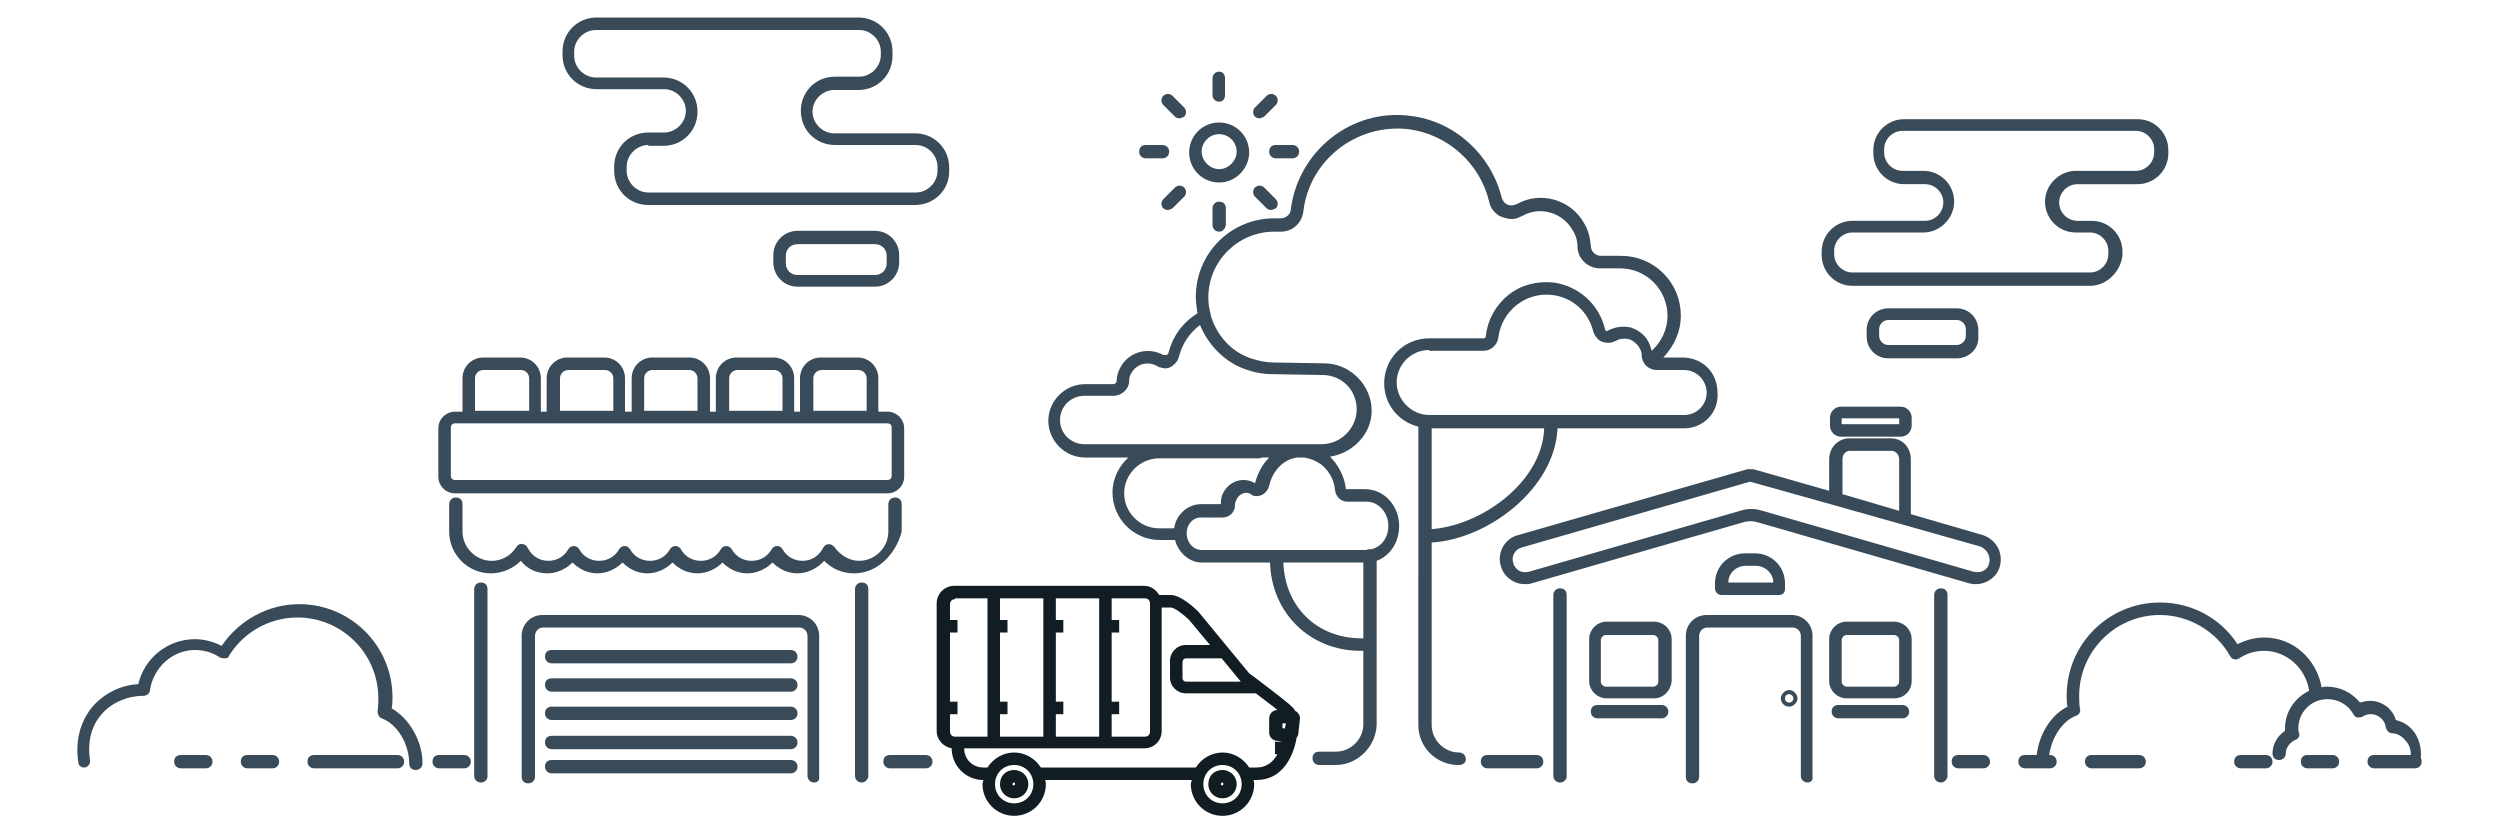 <?xml version="1.0" encoding="utf-8"?>
<!-- Generator: Adobe Illustrator 21.0.2, SVG Export Plug-In . SVG Version: 6.00 Build 0)  -->
<svg version="1.1" id="Layer_1" xmlns="http://www.w3.org/2000/svg" xmlns:xlink="http://www.w3.org/1999/xlink" x="0px" y="0px"
	 viewBox="0 0 300 100" style="enable-background:new 0 0 300 100;" xml:space="preserve">
<style type="text/css">
	.st0{fill:#394B59;}
	.st1{fill:#111C23;}
</style>
<g>
	<path class="st0" d="M47,85c0.1-0.5,0.1-0.9,0.1-1.3c0-6.2-5-11.2-11.2-11.2c-3.7,0-7.2,1.9-9.3,5c-1-0.5-2.1-0.8-3.2-0.8
		c-3.3,0-6.1,2.3-6.8,5.4c-2.1,0.1-4.1,1.1-5.5,2.7c-1,1.2-2.2,3.4-1.7,6.7c0,0.3,0.3,0.6,0.7,0.6c0.1,0,0.1,0,0.1,0
		c0.4-0.1,0.7-0.5,0.6-0.9c-0.4-2.7,0.5-4.5,1.4-5.5c1.2-1.4,3.1-2.2,5-2.2c0.4,0,0.8-0.3,0.8-0.7c0.4-2.7,2.7-4.8,5.4-4.8
		c1.1,0,2.1,0.3,3,0.9C26.6,79,26.8,79,27,79s0.4-0.1,0.3,0c1.7-3,4.9-4.9,8.4-4.9c5.3,0,9.7,4.3,9.7,9.7c0,0.5,0,1-0.1,1.6
		c0,0.3,0.2,0.7,0.5,0.8c1.9,0.7,3.3,3.1,3.3,5.4c0,0.5,0.3,0.8,0.8,0.8s0.8-0.4,0.8-0.8C50.7,88.9,49.1,86.2,47,85z"/>
	<path class="st0" d="M175.1,90.3c-1.8,0-3.3-1.5-3.3-3.3V65.1c6.8-0.4,14.8-6.5,15.1-13.7h15.2c2.3,0,4.2-1.9,4-4.3
		c0-1.1-0.4-2.2-1.2-3s-1.9-1.2-3-1.2h-2.3c1.3-1.4,2.1-3.1,2.1-5c0-1.9-0.7-3.7-2.1-5.1c-1.4-1.4-3.2-2.1-5.1-2.1h-2.4
		c-0.6,0-1.2-0.5-1.2-1.2c-0.1-1-0.3-1.9-0.8-2.7c-1.6-2.9-5.3-3.9-8.1-2.3c-0.1,0-0.2,0.1-0.3,0.1c-0.7,0.2-1.3-0.2-1.5-0.9
		c-1.3-5.2-5.7-9.2-11-9.8c-7-0.9-13.4,4.2-14.3,11.2c0,0.6-0.6,1.1-1.2,1.1h-0.8c-5.2,0-9.4,4.2-9.4,9.4c0,0.7,0.1,1.3,0.2,2
		c-1.8,1.1-3,2.8-3.5,4.8c0,0.1-0.1,0.1-0.2,0.2c-0.1,0-0.2,0-0.3,0h-0.1c-1.8-1-4.1-0.4-5.1,1.4c-0.3,0.5-0.5,1.1-0.5,1.7
		c0,0.2-0.2,0.4-0.4,0.4h-3.4c-2.4,0-4.4,2-4.4,4.4s2,4.4,4.4,4.4h5.2c-1.1,1-1.9,2.5-1.9,4.2c0,3.1,2.5,5.7,5.7,5.7h1.8
		c0.4,1.5,1.7,2.7,3.2,2.7h8.2c0.2,6.1,4.8,10.6,10.9,10.6c0.1,0,0.2,0,0.3,0v8.8c0,1.8-1.5,3.3-3.3,3.3h-2c-0.5,0-0.8,0.3-0.8,0.8
		s0.4,0.8,0.8,0.8h2c2.6,0,4.8-2.2,4.9-4.8V67.3c1.6-0.6,2.7-2.2,2.7-4.2c0-2.4-1.8-4.4-4.1-4.4h-2.3v-0.1c-0.2-1.5-0.9-2.8-1.9-3.8
		c2.7-0.4,5-2.7,5-5.5c0-3.1-2.6-5.7-5.7-5.7l-6-0.1c-1,0-1.9-0.2-2.8-0.5c-2.4-0.8-4.1-2.8-4.8-5.1v-0.1c-0.2-0.7-0.3-1.4-0.3-2.1
		c0-4.4,3.6-7.9,7.9-7.9h0.8c1.4,0,2.5-1,2.7-2.4c0.7-6.2,6.4-10.6,12.6-9.9c4.7,0.6,8.6,4.1,9.7,8.7c0.1,0.7,0.6,1.3,1.2,1.7
		c0.7,0.3,1.4,0.5,2.1,0.3c0.2-0.1,0.5-0.2,0.7-0.3c2.1-1.2,4.8-0.4,6,1.7c0.4,0.6,0.6,1.3,0.6,2c0,1.4,1.2,2.6,2.7,2.6h2.4
		c3.2,0,5.7,2.6,5.7,5.7c0,1.6-0.7,3.1-1.9,4.2c-0.1-0.4-0.2-0.7-0.4-1.1c-0.4-0.8-1.2-1.4-2.1-1.7c-0.9-0.2-1.9-0.1-2.8,0.4
		c-0.1,0.1-0.2,0-0.2,0s-0.1-0.1-0.1-0.2c-0.7-3-3.2-5.2-6.2-5.6c-2-0.2-3.9,0.3-5.4,1.5c-1.5,1.2-2.5,3-2.7,4.9
		c0,0.2-0.1,0.3-0.3,0.3h-6.5c-3,0-5.4,2.4-5.4,5.4c0,2.5,1.7,4.6,4.1,5.2V87c0,2.7,2.2,4.8,4.8,4.8c0.5,0,0.9-0.2,0.9-0.7
		S175.5,90.3,175.1,90.3z M139.1,63.4c-2.3,0-4.2-1.9-4.2-4.2s1.9-4.2,4.2-4.2H151c0.2,0,0.3,0,0.4-0.1h0.9
		c-0.8,0.8-1.4,1.9-1.7,3.1c-0.6-0.4-1.4-0.5-2.1-0.3c-0.7,0.2-1.3,0.7-1.7,1.4c-0.2,0.4-0.3,0.8-0.3,1.3c0,0.1,0,0.1,0,0.1h-2.4
		c-1.6,0-3,1.3-3.2,2.9H139.1z M163.4,76.6c-5.4,0-9.2-3.8-9.4-9.1h9.6v9.1C163.5,76.6,163.5,76.6,163.4,76.6z M161.7,60.2h2.3
		c1.4,0,2.6,1.3,2.6,2.9c0,1.4-0.8,2.5-2,2.8c-0.1,0-0.1,0-0.2,0c-0.1,0-0.3,0-0.4,0.1c0,0,0,0,0,0h-19.8c-1,0-1.8-0.9-1.8-2
		s0.8-2,1.9-1.9h2.4c0.8,0,1.5-0.6,1.5-1.5c0-0.3,0.1-0.5,0.2-0.7c0.2-0.4,0.5-0.6,0.8-0.7c0.3-0.1,0.6-0.1,0.9,0.1
		c0.1,0.1,0.3,0.2,0.4,0.2c0.3,0.1,0.8,0,1.1-0.2c0.3-0.2,0.6-0.6,0.7-1c0.4-1.8,1.7-3.2,3.4-3.4h0.8c0.7,0.1,1.4,0.4,2,0.8
		c1,0.8,1.6,1.9,1.7,3.1C160.3,59.6,160.9,60.2,161.7,60.2z M149.4,44.3c1.1,0.4,2.2,0.6,3.3,0.6l6,0.1c2.3,0,4.1,1.8,4.1,4.1
		c0,2.3-1.9,4.2-4.2,4.2h-28.5c-1.6,0-2.9-1.3-2.9-2.9c0-1.6,1.3-2.9,2.9-2.9h3.5c1,0,1.9-0.8,1.9-1.8c0-0.4,0.1-0.7,0.3-1
		c0.6-1,1.9-1.4,3-0.8c0.2,0.1,0.3,0.2,0.5,0.2c0.5,0.2,1,0.1,1.4-0.2c0.4-0.3,0.7-0.7,0.8-1.2c0.4-1.5,1.3-2.8,2.5-3.7
		C145,41.4,146.9,43.4,149.4,44.3z M171.8,63.5V51.4h13.5C185.1,57.7,178,63,171.8,63.5z M167.6,45.9c0-2.1,1.7-3.9,3.9-3.9v0.1h6.5
		c0.9,0,1.7-0.7,1.8-1.6c0.4-3.2,3.3-5.5,6.5-5.1c2.4,0.3,4.3,2,4.9,4.4c0.1,0.4,0.4,0.8,0.8,1.1c0.4,0.2,0.9,0.3,1.4,0.2
		c0.2-0.1,0.3-0.1,0.5-0.2c0.5-0.3,1.1-0.3,1.6-0.2c0.5,0.2,0.9,0.5,1.2,1c0.2,0.3,0.3,0.6,0.3,0.9c0,1,0.8,1.8,1.8,1.8h3.3
		c0.7,0,1.4,0.3,1.9,0.8s0.8,1.2,0.8,1.9c0,1.5-1.2,2.7-2.7,2.7h-30.6C169.4,49.8,167.6,48,167.6,45.9z"/>
	<path class="st0" d="M146.3,21.9c2,0,3.6-1.7,3.6-3.6c0-2-1.6-3.6-3.6-3.6s-3.6,1.6-3.6,3.6S144.3,21.9,146.3,21.9z M146.3,16.1
		c1.2,0,2.1,1,2.1,2.1c0,1.1-1,2.1-2.1,2.1c-1.1,0-2.1-1-2.1-2.1C144.2,17.1,145.1,16.1,146.3,16.1z"/>
	<path class="st0" d="M146.3,12.2c0.4,0,0.7-0.3,0.7-0.8v-2c0-0.4-0.2-0.8-0.7-0.8s-0.8,0.4-0.8,0.8v2
		C145.5,11.9,145.9,12.2,146.3,12.2z"/>
	<path class="st0" d="M152.3,18.2c0,0.5,0.4,0.8,0.8,0.8h2c0.4,0,0.8-0.3,0.8-0.8s-0.4-0.8-0.8-0.8h-2
		C152.6,17.4,152.3,17.7,152.3,18.2z"/>
	<path class="st0" d="M145.5,25v2c0,0.5,0.4,0.8,0.8,0.8c0.4,0,0.7-0.3,0.8-0.8v-2c0-0.5-0.3-0.8-0.8-0.8S145.5,24.6,145.5,25z"/>
	<path class="st0" d="M137.5,19h2c0.4,0,0.8-0.3,0.8-0.8s-0.4-0.8-0.8-0.8h-2c-0.5,0-0.8,0.3-0.8,0.8S137.1,19,137.5,19z"/>
	<path class="st0" d="M151.1,14.2c0.2,0,0.4-0.1,0.6-0.2l1.4-1.4c0.3-0.3,0.3-0.8,0-1.1c-0.3-0.3-0.8-0.3-1.1,0l-1.4,1.4
		c-0.3,0.3-0.3,0.8,0,1.1C150.7,14.1,150.9,14.2,151.1,14.2z"/>
	<path class="st0" d="M152,25c0.1,0.1,0.3,0.2,0.5,0.2s0.4-0.1,0.6-0.2c0.3-0.3,0.3-0.8,0-1.1l-1.4-1.4c-0.3-0.3-0.8-0.3-1.1,0
		c-0.3,0.3-0.3,0.8,0,1.1L152,25z"/>
	<path class="st0" d="M141,22.5l-1.4,1.4c-0.3,0.3-0.3,0.8,0,1.1c0.1,0.1,0.3,0.2,0.5,0.2c0.2,0,0.4-0.1,0.6-0.2l1.4-1.4
		c0.3-0.3,0.3-0.8,0-1.1C141.8,22.2,141.3,22.2,141,22.5z"/>
	<path class="st0" d="M141,14c0.1,0.1,0.3,0.2,0.5,0.2s0.4-0.1,0.6-0.2c0.3-0.3,0.3-0.8,0-1.1l-1.4-1.4c-0.3-0.3-0.8-0.3-1.1,0
		c-0.3,0.3-0.3,0.8,0,1.1L141,14z"/>
	<path class="st0" d="M103.4,69.9c-0.5,0-0.8,0.4-0.8,0.8v22.4c0,0.5,0.4,0.8,0.8,0.8c0.4,0,0.7-0.3,0.8-0.7V70.7
		C104.2,70.2,103.9,69.9,103.4,69.9z"/>
	<path class="st0" d="M57.7,69.9c-0.5,0-0.8,0.4-0.8,0.8v22.4c0,0.5,0.4,0.8,0.8,0.8c0.4,0,0.8-0.3,0.8-0.7V70.7
		C58.5,70.2,58.2,69.9,57.7,69.9z"/>
	<path class="st0" d="M98.3,76.3c0-1.4-1.1-2.5-2.5-2.5H65.1c-1.4,0-2.5,1.1-2.5,2.5v16.9c0,0.5,0.3,0.8,0.8,0.8s0.8-0.4,0.8-0.8
		V76.3c0-0.5,0.4-1,1-1h30.7c0.5,0,1,0.4,1,1v16.8c0,0.5,0.4,0.8,0.8,0.8c0.4,0,0.7-0.3,0.6-0.7V76.3z"/>
	<path class="st0" d="M108.2,63.8v-3.3c0-0.5-0.3-0.8-0.8-0.8s-0.8,0.4-0.8,0.8v3.3c0,1.9-1.6,3.5-3.5,3.5c-1.2,0-2.3-0.7-3-1.7
		c-0.2-0.2-0.4-0.3-0.7-0.3c-0.2,0-0.5,0.2-0.6,0.4c-0.5,1-1.4,1.6-2.5,1.6c-1,0-1.9-0.5-2.4-1.4c-0.3-0.5-1-0.5-1.3,0
		c-0.5,0.9-1.4,1.4-2.4,1.4s-1.9-0.5-2.4-1.4c-0.3-0.5-1-0.5-1.3,0c-0.5,0.9-1.4,1.4-2.4,1.4s-1.9-0.5-2.4-1.4c-0.3-0.5-1-0.5-1.3,0
		c-0.5,0.9-1.4,1.4-2.4,1.4s-1.9-0.5-2.4-1.4c-0.3-0.5-1-0.5-1.3,0c-0.5,0.9-1.4,1.4-2.4,1.4s-1.9-0.5-2.4-1.4c-0.3-0.5-1-0.5-1.3,0
		c-0.5,0.9-1.4,1.4-2.4,1.4c-1.1,0-2-0.6-2.5-1.6c-0.1-0.2-0.3-0.4-0.6-0.4c-0.3-0.1-0.6,0.1-0.7,0.3c-0.7,1.1-1.8,1.7-3,1.7
		c-1.9,0-3.5-1.6-3.5-3.5v-3.3c0-0.5-0.3-0.8-0.8-0.8s-0.8,0.4-0.8,0.8v3.3c0,2.7,2.2,5,5,5c1.4,0,2.7-0.6,3.6-1.5
		c0.8,1,1.9,1.5,3.2,1.5c1.1,0,2.2-0.5,3-1.3c0.8,0.8,1.8,1.3,3,1.3c1.1,0,2.2-0.5,3-1.3c0.8,0.8,1.8,1.3,3,1.3c1.1,0,2.2-0.5,3-1.3
		c0.8,0.8,1.8,1.3,3,1.3c1.1,0,2.2-0.5,3-1.3c0.8,0.8,1.8,1.3,3,1.3c1.1,0,2.2-0.5,3-1.3c0.8,0.8,1.8,1.3,3,1.3s2.4-0.6,3.2-1.5
		c1,1,2.2,1.5,3.6,1.5C105.3,68.8,107.5,66.5,108.2,63.8z"/>
	<path class="st0" d="M54.6,59.2h51.9c1.1,0,2-0.9,2-2v-5.8c0-1.1-0.9-2-2-2h-1.1v-4c0-1.4-1.1-2.5-2.5-2.5h-4.4
		c-1.4,0-2.5,1.1-2.5,2.5v4h-0.7v-4c0-1.4-1.1-2.5-2.5-2.5h-4.4c-1.4,0-2.5,1.1-2.5,2.5v4h-0.7v-4c0-1.4-1.1-2.5-2.5-2.5h-4.4
		c-1.4,0-2.5,1.1-2.5,2.5v4H75v-4c0-1.4-1.1-2.5-2.5-2.5h-4.4c-1.4,0-2.5,1.1-2.5,2.5v4h-0.7v-4c0-1.4-1.1-2.5-2.5-2.5H58
		c-1.4,0-2.5,1.1-2.5,2.5v4h-0.9c-1.1,0-2,0.9-2,2v5.8C52.6,58.3,53.5,59.2,54.6,59.2z M97.6,45.4c0-0.6,0.5-1,1-1h4.4
		c0.6,0,1,0.5,1,1v3.9h-6.4V45.4z M87.5,45.4c0-0.6,0.5-1,1-1h4.4c0.6,0,1,0.5,1,1v3.9h-6.4V45.4z M77.3,45.4c0-0.6,0.5-1,1-1h4.4
		c0.6,0,1,0.5,1,1v3.9h-6.4V45.4z M67.2,45.4c0-0.6,0.5-1,1-1h4.4c0.6,0,1,0.5,1,1v3.9h-6.4V45.4z M57,45.4c0-0.6,0.5-1,1-1h4.5
		c0.6,0,1,0.5,1,1v3.9h-6.4H57V45.4z M54.1,51.3c0-0.3,0.2-0.5,0.5-0.5h1.7h7.9h2.2h7.9h2.3h7.9h2.2h7.9h2.2h7.9h1.8
		c0.3,0,0.5,0.2,0.5,0.5v5.8c0,0.3-0.2,0.5-0.5,0.5H54.6c-0.3,0-0.5-0.2-0.5-0.5V51.3z"/>
	<path class="st0" d="M94.9,78H66.2c-0.5,0-0.8,0.3-0.8,0.8s0.4,0.8,0.8,0.8h28.7c0.4,0,0.8-0.3,0.8-0.8S95.3,78,94.9,78z"/>
	<path class="st0" d="M94.9,81.4H66.2c-0.5,0-0.8,0.3-0.8,0.8s0.4,0.8,0.8,0.8h28.7c0.4,0,0.8-0.3,0.8-0.8S95.3,81.4,94.9,81.4z"/>
	<path class="st0" d="M94.9,84.8H66.2c-0.5,0-0.8,0.3-0.8,0.8s0.4,0.8,0.8,0.8h28.7c0.4,0,0.8-0.3,0.8-0.8S95.3,84.8,94.9,84.8z"/>
	<path class="st0" d="M94.9,88.3H66.2c-0.5,0-0.8,0.3-0.8,0.8s0.4,0.8,0.8,0.8h28.7c0.4,0,0.8-0.3,0.8-0.8S95.3,88.3,94.9,88.3z"/>
	<path class="st0" d="M94.9,91.2H66.2c-0.5,0-0.8,0.3-0.8,0.8s0.4,0.8,0.8,0.8h28.7c0.4,0,0.8-0.3,0.8-0.8S95.3,91.2,94.9,91.2z"/>
	<path class="st0" d="M105,34.4c1.6,0,2.9-1.3,2.9-2.9v-0.9c0-1.6-1.3-2.9-2.9-2.9h-9.3c-1.6,0-2.9,1.3-2.9,2.9v0.9
		c0,1.6,1.3,2.9,2.9,2.9H105z M94.3,31.6v-0.9c0-0.8,0.6-1.4,1.4-1.4h9.3c0.8,0,1.4,0.6,1.4,1.4v0.9c0,0.8-0.6,1.4-1.4,1.4h-9.3
		C94.9,33,94.3,32.4,94.3,31.6z"/>
	<path class="st0" d="M109.8,16h-9.7c-1.4,0-2.6-1.2-2.6-2.6c0-1.4,1.2-2.6,2.6-2.6h2.9c2.3,0,4.1-1.8,4.1-4.1V6.2
		c0-2.3-1.8-4.1-4.1-4.1H71.6c-2.3,0-4.1,1.8-4.1,4.1v0.4c0,2.3,1.8,4.1,4.1,4.1h8.1c1.4,0,2.6,1.2,2.6,2.6c0,1.4-1.2,2.6-2.6,2.6
		h-1.9c-2.3,0-4.1,1.8-4.1,4.1v0.5c0,2.3,1.8,4.1,4.1,4.1h32c2.3,0,4.1-1.8,4.1-4v-0.5C113.9,17.8,112.1,16,109.8,16z M112.5,20.5
		c0,1.4-1.2,2.6-2.6,2.6H77.8c-1.4,0-2.6-1.2-2.6-2.6V20c0-1.4,1.2-2.6,2.6-2.6v0.1h1.8c2.3,0,4.1-1.8,4.1-4.1
		c0-2.3-1.8-4.1-4.1-4.1h-8.1c-1.4,0-2.6-1.2-2.6-2.6V6.2c0-1.4,1.2-2.6,2.6-2.6h31.6c1.4,0,2.6,1.2,2.6,2.6v0.4
		c0,1.4-1.2,2.6-2.6,2.6h-2.9c-2.3,0-4.1,1.8-4.1,4.1s1.8,4.1,4.1,4.1h9.7c1.4,0,2.6,1.2,2.6,2.6V20.5z"/>
	<path class="st0" d="M237.4,40.4v-0.8c0-1.4-1.1-2.6-2.6-2.6h-8.2c-1.4,0-2.6,1.1-2.6,2.6v0.8c0,1.4,1.1,2.6,2.6,2.6h8.2
		C236.3,43,237.5,41.8,237.4,40.4z M225.5,40.3v-0.8c0-0.6,0.5-1.1,1.1-1.1h8.2c0.6,0,1.1,0.5,1.1,1.1v0.8c0,0.6-0.5,1.1-1.1,1.1
		h-8.2C226,41.4,225.5,40.9,225.5,40.3z"/>
	<path class="st0" d="M222.3,34.3h28.5c2,0,3.7-1.7,3.9-3.7v-0.4c0-2-1.6-3.7-3.7-3.7h-1.7c-1.2,0-2.2-1-2.2-2.2s1-2.2,2.2-2.2h7.2
		c2,0,3.7-1.6,3.7-3.7V18c0-2-1.6-3.7-3.7-3.7h-28c-2,0-3.7,1.6-3.7,3.7v0.4c0,2,1.6,3.7,3.7,3.7h2.5c1.2,0,2.2,1,2.2,2.2
		s-1,2.2-2.2,2.2h-8.7c-2,0-3.7,1.6-3.7,3.7v0.4C218.6,32.6,220.2,34.3,222.3,34.3z M220.1,30.1c0-1.2,1-2.2,2.2-2.2h8.5
		c2,0,3.7-1.7,3.7-3.7s-1.6-3.7-3.7-3.7h-2.5c-1.2,0-2.2-1-2.2-2.2v-0.4c0-1.2,1-2.2,2.2-2.2h28c1.2,0,2.2,1,2.2,2.2v0.4
		c0,1.2-1,2.2-2.2,2.2h-7.2c-2,0-3.7,1.7-3.7,3.7s1.6,3.7,3.7,3.7h1.7c1.2,0,2.2,1,2.2,2.2v0.4c0,1.2-1,2.2-2.2,2.2h-28.5
		c-1.2,0-2.2-1-2.2-2.2V30.1z"/>
	<path class="st0" d="M232.9,70.6c-0.5,0-0.8,0.4-0.8,0.8v21.7c0,0.5,0.4,0.8,0.8,0.8c0.4,0,0.7-0.3,0.8-0.7V71.4
		C233.7,70.9,233.4,70.6,232.9,70.6z"/>
	<path class="st0" d="M187.2,70.6c-0.5,0-0.8,0.4-0.8,0.8v21.7c0,0.5,0.4,0.8,0.8,0.8s0.8-0.3,0.8-0.7V71.4
		C188,70.9,187.7,70.6,187.2,70.6z"/>
	<path class="st0" d="M217.5,76.3c0-1.4-1.1-2.5-2.5-2.5h-10.2c-1.4,0-2.5,1.1-2.5,2.5v16.9c0,0.5,0.3,0.8,0.8,0.8s0.8-0.4,0.8-0.8
		V76.3c0-0.5,0.4-1,1-1h10.2c0.5,0,1,0.4,1,1v16.8c0,0.5,0.4,0.8,0.8,0.8c0.4,0,0.7-0.3,0.6-0.7V76.3z"/>
	<path class="st0" d="M227.3,74.6h-5.7c-1.2,0-2.1,1-2.1,2.1v5c0,1.2,1,2.1,2.1,2.1h5.7c1.2,0,2.1-0.9,2.1-2.1v-5
		C229.4,75.5,228.4,74.6,227.3,74.6z M227.9,81.8c0,0.3-0.3,0.6-0.6,0.6h-5.7c-0.3,0-0.6-0.3-0.6-0.6v-5c0-0.3,0.3-0.6,0.6-0.6h5.7
		c0.3,0,0.6,0.3,0.6,0.6V81.8z"/>
	<path class="st0" d="M228.3,84.6h-7.7c-0.5,0-0.8,0.3-0.8,0.8s0.4,0.8,0.8,0.8h7.7c0.4,0,0.8-0.3,0.8-0.8S228.7,84.6,228.3,84.6z"
		/>
	<path class="st0" d="M198.5,74.6h-5.7c-1.2,0-2.1,1-2.1,2.1v5c0,1.2,1,2.1,2.1,2.1h5.7c1.1,0,2-0.9,2.1-2.1v-5
		C200.6,75.5,199.6,74.6,198.5,74.6z M199,81.8c0,0.3-0.3,0.6-0.6,0.6h-5.7c-0.3,0-0.6-0.3-0.6-0.6v-5c0-0.3,0.3-0.6,0.6-0.6h5.7
		c0.3,0,0.6,0.3,0.6,0.6V81.8z"/>
	<path class="st0" d="M199.4,84.6h-7.7c-0.5,0-0.8,0.3-0.8,0.8s0.4,0.8,0.8,0.8h7.7c0.4,0,0.8-0.3,0.8-0.8S199.8,84.6,199.4,84.6z"
		/>
	<path class="st0" d="M237.9,64.2l-8.6-2.5v-6.6c0-1.4-1-2.5-2.4-2.5h-5c-1.3,0-2.4,1.1-2.4,2.5v3.8l-9.1-2.6c-0.1,0-0.1,0-0.2,0
		h-0.3c-0.1,0-0.1,0-0.2,0l-27.5,7.9c-1.6,0.4-2.6,2.1-2.1,3.7c0.2,0.8,0.7,1.4,1.4,1.8c0.5,0.3,1,0.4,1.5,0.4c0.3,0,0.5,0,0.8-0.1
		l25.3-7.3c0.6-0.2,1.3-0.2,1.9,0l25.3,7.3c0.8,0.2,1.6,0.1,2.3-0.3c0.7-0.4,1.2-1,1.4-1.8C240.4,66.3,239.5,64.7,237.9,64.2z
		 M221.1,55.1c0-0.6,0.4-1,0.9-1h5c0.5,0,0.9,0.5,0.9,1v6.2l-6.8-2V55.1z M238.7,67.6c-0.1,0.4-0.3,0.7-0.7,0.9
		c-0.4,0.2-0.8,0.2-1.2,0.1l-25.3-7.3c-0.9-0.3-1.8-0.3-2.7,0l-25.3,7.3c-0.4,0.1-0.8,0.1-1.2-0.1c-0.3-0.2-0.6-0.5-0.7-0.9
		c-0.3-0.8,0.2-1.7,1-1.9l27.4-7.9l10,2.8c0,0,0,0,0,0l17.7,5C238.5,66,238.9,66.8,238.7,67.6z"/>
	<path class="st0" d="M213.5,71.4c0.4,0,0.7-0.3,0.7-0.7V70c0-2-1.6-3.6-3.6-3.6h-1.2c-2,0-3.6,1.6-3.6,3.6v0.6
		c0,0.5,0.4,0.8,0.8,0.8H213.5z M209.5,67.9h1.2c1.1,0,2.1,0.9,2.1,2h-5.4C207.4,68.8,208.3,67.9,209.5,67.9z"/>
	<path class="st0" d="M214.7,82.8c-0.5,0-1,0.5-1,1s0.4,1,1,1c0.5,0,1-0.5,1-1S215.2,82.8,214.7,82.8z M214.7,84.3
		c-0.3,0-0.5-0.2-0.5-0.5s0.2-0.5,0.5-0.5c0.2,0,0.5,0.2,0.5,0.5S215,84.3,214.7,84.3z"/>
	<path class="st0" d="M220.9,48.8c-0.7,0-1.3,0.6-1.3,1.3v1c0,0.7,0.6,1.3,1.3,1.3h7.2c0.7,0,1.3-0.6,1.3-1.3v-1
		c0-0.7-0.6-1.3-1.3-1.3H220.9z M227.9,50.9H221v-0.7h6.9V50.9z"/>
	<path class="st0" d="M24.7,90.6h-3c-0.5,0-0.8,0.3-0.8,0.8s0.4,0.8,0.8,0.8h3c0.4,0,0.8-0.3,0.8-0.8S25.1,90.6,24.7,90.6z"/>
	<path class="st0" d="M47.7,90.6h-10c-0.5,0-0.8,0.3-0.8,0.8s0.4,0.8,0.8,0.8h10c0.4,0,0.8-0.3,0.8-0.8S48.1,90.6,47.7,90.6z"/>
	<path class="st0" d="M32.7,90.6h-3c-0.5,0-0.8,0.3-0.8,0.8s0.4,0.8,0.8,0.8h3c0.4,0,0.8-0.3,0.8-0.8S33.1,90.6,32.7,90.6z"/>
	<path class="st0" d="M55.7,90.6h-3c-0.5,0-0.8,0.3-0.8,0.8s0.4,0.8,0.8,0.8h3c0.4,0,0.8-0.3,0.8-0.8S56.1,90.6,55.7,90.6z"/>
	<path class="st0" d="M111.1,90.6h-4.3c-0.5,0-0.8,0.3-0.8,0.8s0.4,0.8,0.8,0.8h4.3c0.4,0,0.8-0.3,0.8-0.8S111.5,90.6,111.1,90.6z"
		/>
	<path class="st0" d="M184.4,90.6h-5.9c-0.5,0-0.8,0.3-0.8,0.8s0.4,0.8,0.8,0.8h5.9c0.4,0,0.8-0.3,0.8-0.8S184.8,90.6,184.4,90.6z"
		/>
	<path class="st0" d="M256.7,90.6H251c-0.5,0-0.8,0.3-0.8,0.8s0.4,0.8,0.8,0.8h5.7c0.4,0,0.8-0.3,0.8-0.8S257.1,90.6,256.7,90.6z"/>
	<path class="st0" d="M238,90.6h-3c-0.5,0-0.8,0.3-0.8,0.8s0.4,0.8,0.8,0.8h3c0.4,0,0.8-0.3,0.8-0.8S238.4,90.6,238,90.6z"/>
	<path class="st0" d="M290.5,91c0.1-1.2-0.2-2.5-1-3.4c-0.5-0.6-1.2-1-2-1.2c-0.4-1.4-1.7-2.3-3.1-2.3c-0.4,0-0.8,0.1-1.2,0.2
		c-1-1.2-2.4-1.9-4-1.9c-0.2,0-0.4,0-0.6,0.1c-0.6-3.4-3.4-6-6.9-6c-1.1,0-2.2,0.3-3.2,0.8c-2-3.1-5.5-5-9.3-5
		c-6.2,0-11.2,5-11.2,11.2c0,0.4,0,0.9,0.1,1.3c-2,1-3.4,3.3-3.7,5.8H243c-0.5,0-0.8,0.3-0.8,0.8s0.4,0.8,0.8,0.8h3
		c0.4,0,0.8-0.3,0.8-0.8s-0.4-0.8-0.8-0.8h-0.1c0.3-2.1,1.6-4.1,3.2-4.7c0.4-0.1,0.6-0.5,0.5-0.8c-0.1-0.6-0.1-1.1-0.1-1.6
		c0-5.3,4.3-9.7,9.7-9.7c3.4,0,6.7,1.9,8.4,4.9c0.1,0.2,0.3,0.4,0.5,0.4c0.2,0.1,0.4,0,0.6-0.1c0.9-0.6,1.9-0.9,3-0.9
		c2.7,0,5,2.1,5.4,4.8c-1.7,0.8-2.9,2.5-2.9,4.5c0,0.1,0,0.2,0,0.3c-0.9,0.6-1.5,1.6-1.5,2.7c0,0.5,0.3,0.8,0.8,0.8s0.8-0.4,0.8-0.8
		c0-0.7,0.5-1.3,1.1-1.6c0.4-0.1,0.6-0.5,0.5-0.8c-0.1-0.2-0.1-0.4-0.1-0.6c0-1.9,1.5-3.5,3.5-3.5c1.3,0,2.5,0.7,3.1,1.8
		c0.1,0.2,0.3,0.4,0.5,0.4s0.4,0,0.6-0.1c0.3-0.2,0.6-0.3,1-0.3c0.9,0,1.7,0.7,1.8,1.6c0.1,0.4,0.4,0.7,0.8,0.7
		c0.5,0,1.1,0.3,1.5,0.8c0.5,0.5,0.7,1.1,0.7,1.8h-4.4c-0.5,0-0.8,0.3-0.8,0.8s0.4,0.8,0.8,0.8h4.9c0.4,0,0.8-0.3,0.8-0.8
		C290.6,91.3,290.6,91.1,290.5,91z"/>
	<path class="st0" d="M279.9,90.6h-3c-0.5,0-0.8,0.3-0.8,0.8s0.4,0.8,0.8,0.8h3c0.4,0,0.8-0.3,0.8-0.8S280.3,90.6,279.9,90.6z"/>
	<path class="st0" d="M271.9,90.6h-3c-0.5,0-0.8,0.3-0.8,0.8s0.4,0.8,0.8,0.8h3c0.4,0,0.8-0.3,0.8-0.8S272.3,90.6,271.9,90.6z"/>
</g>
<g>
	<path class="st1" d="M155.4,85.3c-0.1-0.3-0.4-0.5-0.7-0.8c-0.7-0.6-4.2-3.3-4.8-3.7l-6.1-7.4c-0.4-0.4-2.1-2-3.3-2h-1.4
		c-0.4-0.7-1.1-1.1-1.8-1.1h-22.8c-1.2,0-2.1,1-2.1,2.1v15.3c0,1.1,0.8,1.9,1.8,2.1v0c0,2.1,1.7,3.8,3.8,3.8c0,0.2-0.1,0.3-0.1,0.5
		c0,2.1,1.7,3.8,3.8,3.8c2.1,0,3.8-1.7,3.8-3.8c0-0.2,0-0.3-0.1-0.5H143c0,0.2-0.1,0.3-0.1,0.5c0,2.1,1.7,3.8,3.8,3.8
		c2.1,0,3.8-1.7,3.8-3.8c0-0.2,0-0.3-0.1-0.5h0.4c3,0,4.4-2.7,4.8-5.1c0.1-0.1,0.2-0.3,0.2-0.5l0.2-1.8
		C156,85.8,155.7,85.4,155.4,85.3z M148.9,81.8h-6.6c-0.2,0-0.4-0.2-0.4-0.4v-2c0-0.2,0.2-0.4,0.4-0.4h4.3L148.9,81.8z M133.4,85.7
		h0.9v-1.5h-0.9v-8.3h0.9v-1.5h-0.9v-2.6h4c0.4,0,0.6,0.3,0.6,0.6v15.4c0,0.4-0.3,0.6-0.6,0.6h-4V85.7z M126.7,85.7h0.9v-1.5h-0.9
		v-8.3h0.9v-1.5h-0.9v-2.6h5.2v16.6h-5.2V85.7z M120,85.7h0.9v-1.5H120v-8.3h0.9v-1.5H120v-2.6h5.2v16.6H120V85.7z M114.6,88.4
		c-0.4,0-0.6-0.3-0.6-0.6v-2.1h0.9v-1.5H114v-8.3h0.9v-1.5H114v-1.9c0-0.4,0.3-0.6,0.6-0.6v-0.1h3.9v16.6H114.6z M121.7,96.4
		c-1.3,0-2.3-1-2.3-2.3c0-1.3,1-2.3,2.3-2.3s2.3,1,2.3,2.3C124,95.4,123,96.4,121.7,96.4z M146.7,96.4c-1.3,0-2.3-1-2.3-2.3
		c0-1.3,1-2.3,2.3-2.3s2.3,1,2.3,2.3C149,95.4,148,96.4,146.7,96.4z M153.9,89H153v1.5h0.3c-0.5,0.9-1.3,1.6-2.5,1.6h-0.9
		c-0.7-1.1-1.9-1.8-3.2-1.8s-2.5,0.7-3.2,1.8h-18.6c-0.7-1.1-1.9-1.8-3.2-1.8s-2.5,0.7-3.2,1.8H118c-1.3,0-2.3-1-2.3-2.3h21.6
		c1.2,0,2.1-0.9,2.1-2.1V72.9h1.1c0.4,0,1.5,0.8,2.2,1.5l2.5,3h-2.9c-1.1,0-1.9,0.9-1.9,1.9v2c0,1.1,0.9,1.9,1.9,1.9h8.4
		c0.9,0.7,2,1.5,2.6,2h0c-0.6,0-1,0.5-1,1v1.7c0,0.6,0.5,1,1,1L153.9,89C153.9,88.9,153.9,89,153.9,89z M154.2,87.4h-0.3v-0.6h0.4
		C154.3,87,154.2,87.2,154.2,87.4z"/>
	<path class="st1" d="M146.7,92.4c-1,0-1.7,0.7-1.7,1.7s0.8,1.7,1.7,1.7s1.7-0.7,1.7-1.7S147.6,92.4,146.7,92.4z M146.5,94.1
		c0-0.1,0.1-0.2,0.2-0.2c0.1,0,0.1,0.1,0.1,0.2C146.8,94.3,146.5,94.3,146.5,94.1z"/>
	<path class="st1" d="M121.7,92.4c-1,0-1.7,0.7-1.7,1.7s0.8,1.7,1.7,1.7c0.9,0,1.7-0.7,1.7-1.7S122.6,92.4,121.7,92.4z M121.5,94.1
		c0-0.1,0.1-0.2,0.2-0.2c0.1,0,0.1,0.1,0.1,0.2C121.8,94.3,121.5,94.3,121.5,94.1z"/>
</g>
</svg>
